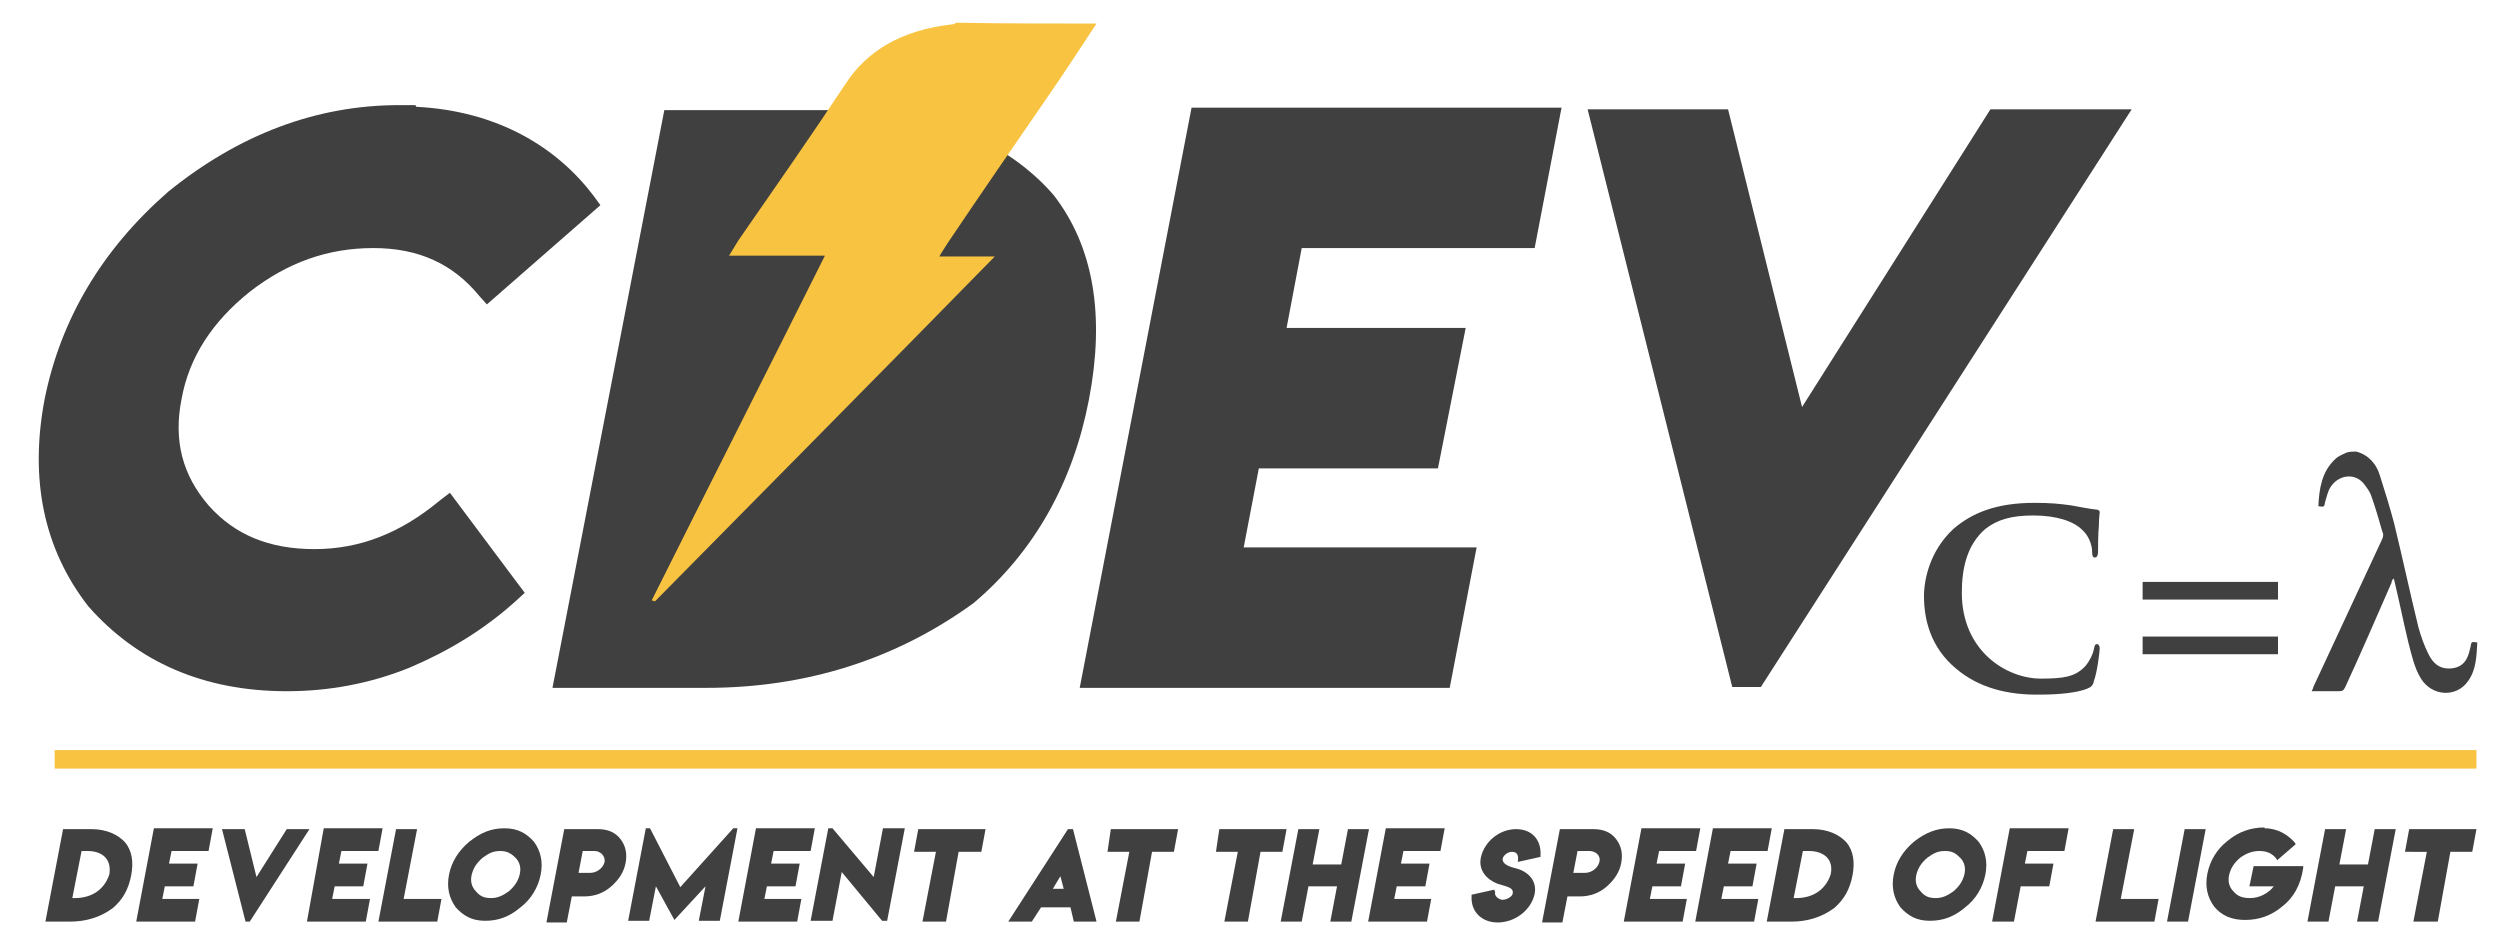 <?xml version="1.0" encoding="utf-8"?>
<!-- Generator: Adobe Illustrator 21.0.2, SVG Export Plug-In . SVG Version: 6.00 Build 0)  -->
<svg version="1.1" id="Layer_1" xmlns="http://www.w3.org/2000/svg" xmlns:xlink="http://www.w3.org/1999/xlink" x="0px" y="0px"
	 viewBox="0 0 297.3 113" style="enable-background:new 0 0 297.3 113;" xml:space="preserve">
<style type="text/css">
	.st0{fill:#404041;}
	.st1{fill:#F8C340;}
</style>
<g>
	<path class="st0" d="M49.5,12.7c9.8,0.5,16.8,4.9,21.1,10.6l0.8,1.1L57.9,36.2l-0.9-1c-3.1-3.8-7.2-5.7-12.6-5.7
		c-5.4,0-10.2,1.7-14.7,5.2c-4.5,3.6-7.2,7.8-8.1,12.7c-1,5,0.1,9.1,3.2,12.7c3.1,3.5,7.2,5.2,12.6,5.2c5.4,0,10.2-1.9,14.8-5.7
		l1.3-1l8.9,11.9l-1.2,1.1c-3.7,3.3-7.8,5.8-12.5,7.8c-4.7,1.9-9.6,2.8-14.6,2.8c-9.9,0-17.8-3.5-23.6-10.1
		c-5.3-6.8-7-15.1-5.2-24.6c1.9-9.5,6.8-17.8,14.7-24.7c8.4-6.8,17.6-10.3,27.5-10.3h1.9L49.5,12.7z"/>
	<path class="st0" d="M98.8,13.1L98.8,13.1l1.4,0c11.3,0,19.9,4.1,25.1,10.1c4.8,6.2,6.1,14.4,4.2,24.3c-1.9,9.9-6.5,18.1-13.7,24.2
		c-9.2,6.7-19.9,10.1-31.8,10.1H65.7L79,13.1H98.8z"/>
	<path class="st0" d="M141.7,12.8h44l-3.2,16.7h-27.7L153,39h21.3L171,55.7h-21.3l-1.8,9.4h27.7l-3.2,16.7h-44L141.7,12.8z"/>
	<path class="st0" d="M253.5,13l-44.1,68.7h-3.4L188.8,13h16.7l8.8,35.4L236.7,13H253.5z"/>
</g>
<g id="JacypC.tif_1_">
	<g>
		<path class="st1" d="M130.4,2.8c-1.9,2.9-3.8,5.8-5.8,8.7c-4,5.8-8,11.6-11.9,17.4c-0.3,0.5-0.6,0.9-1,1.6c2.2,0,4.1,0,6.6,0
			c-13.6,13.9-27,27.4-40.4,41c-0.1,0-0.3-0.1-0.4-0.1c6.8-13.6,13.7-27.2,20.6-41c-3.9,0-7.4,0-11.4,0c0.5-0.8,0.8-1.3,1.1-1.8
			c4.3-6.2,8.7-12.5,12.8-18.7c2.5-3.8,6.5-6.3,12.6-7c0.2,0,0.4-0.1,0.5-0.2C119.4,2.8,124.9,2.8,130.4,2.8z"/>
	</g>
</g>
<g>
	<path class="st0" d="M10.7,98.6L10.7,98.6l0.2,0c1.8,0,3.2,0.7,4,1.6c0.8,1,1,2.3,0.7,3.9c-0.3,1.6-1,2.9-2.2,3.9
		c-1.5,1.1-3.2,1.6-5.1,1.6H5.4l2.1-11H10.7z M10.4,101.2H9.7l-1.1,5.6h0.3c2,0,3.5-1,4.1-2.8C13.3,102.2,12.2,101.2,10.4,101.2z"/>
	<path class="st0" d="M18.3,98.5h7l-0.5,2.7h-4.4l-0.3,1.5h3.4l-0.5,2.7h-3.4l-0.3,1.5h4.4l-0.5,2.7h-7L18.3,98.5z"/>
	<path class="st0" d="M36.8,98.6l-7.1,11h-0.5l-2.8-11h2.7l1.4,5.7l3.6-5.7H36.8z"/>
	<path class="st0" d="M38.5,98.5h7l-0.5,2.7h-4.4l-0.3,1.5h3.4l-0.5,2.7h-3.4l-0.3,1.5H44l-0.5,2.7h-7L38.5,98.5z"/>
	<path class="st0" d="M47.1,98.6h2.5l-1.6,8.3h4.5l-0.5,2.7h-7L47.1,98.6z"/>
	<path class="st0" d="M60,98.5c1.6,0,2.6,0.6,3.5,1.6c0.8,1.1,1.1,2.4,0.8,3.9c-0.3,1.5-1.1,2.9-2.4,3.9c-1.3,1.1-2.6,1.6-4.2,1.6
		c-1.6,0-2.6-0.6-3.5-1.6c-0.8-1.1-1.1-2.4-0.8-3.9c0.3-1.5,1.1-2.8,2.4-3.9C57.2,99,58.4,98.5,60,98.5z M59.5,101.2
		c-0.9,0-1.4,0.3-2.1,0.8c-0.7,0.6-1.1,1.2-1.3,2c-0.2,0.8,0,1.5,0.5,2c0.5,0.6,1,0.8,1.8,0.8c0.8,0,1.4-0.3,2.1-0.8
		c0.7-0.6,1.1-1.2,1.3-2c0.2-0.8,0-1.5-0.5-2C60.8,101.5,60.3,101.2,59.5,101.2z"/>
	<path class="st0" d="M65,109.6l2.1-11h4c1.2,0,2.1,0.4,2.7,1.2c0.6,0.8,0.8,1.7,0.6,2.8c-0.2,1.1-0.8,2-1.7,2.8
		c-0.9,0.8-2,1.2-3.2,1.2h-1.5l-0.6,3.1H65z M70.7,101.2h-1.4l-0.5,2.6l1.4,0c0.7,0,1.5-0.5,1.7-1.3C72,101.8,71.4,101.2,70.7,101.2
		z"/>
	<path class="st0" d="M77.3,98.5l3.6,7l6.3-7h0.5l-2.1,11h-2.5l0.8-4.1l-3.7,4l-2.2-4l-0.8,4.1h-2.5l2.1-11H77.3z"/>
	<path class="st0" d="M89.9,98.5h7l-0.5,2.7H92l-0.3,1.5h3.4l-0.5,2.7h-3.4l-0.3,1.5h4.4l-0.5,2.7h-7L89.9,98.5z"/>
	<path class="st0" d="M99,98.5l4.9,5.8l1.1-5.8h2.6l-2.1,11h-0.6l-4.8-5.8l-1.1,5.8h-2.6l2.1-11H99z"/>
	<path class="st0" d="M109.2,98.6h8l-0.5,2.7H114l-1.5,8.3h-2.8l1.6-8.3h-2.6L109.2,98.6z"/>
	<path class="st0" d="M119.9,109.6l7.1-11h0.6l2.8,11h-2.7l-0.4-1.7h-3.5l-1.1,1.7H119.9z M125.2,105.7h1.3l-0.4-1.5L125.2,105.7z"
		/>
	<path class="st0" d="M132.1,98.6h8l-0.5,2.7H137l-1.5,8.3h-2.8l1.6-8.3h-2.6L132.1,98.6z"/>
	<path class="st0" d="M145,98.6h8l-0.5,2.7h-2.6l-1.5,8.3h-2.8l1.6-8.3h-2.6L145,98.6z"/>
	<path class="st0" d="M154.4,98.6h2.5l-0.8,4.2h3.4l0.8-4.2h2.5l-2.1,11h-2.5l0.8-4.2h-3.4l-0.8,4.2h-2.5L154.4,98.6z"/>
	<path class="st0" d="M164.8,98.5h7l-0.5,2.7h-4.4l-0.3,1.5h3.4l-0.5,2.7h-3.4l-0.3,1.5h4.4l-0.5,2.7h-7L164.8,98.5z"/>
	<path class="st0" d="M177.8,106.1c-0.1,0.4,0.3,0.8,0.8,0.9h0h0.1c0.5,0,1.2-0.4,1.2-0.8c0.1-0.7-0.9-0.8-1.8-1.1
		c-1.3-0.5-2.3-1.6-2-3.1c0.4-1.9,2.2-3.4,4.2-3.4c1.9,0,3,1.3,2.9,3.1l0,0.2l-2.7,0.6c0.1-0.7,0-1.2-0.7-1.2c-0.5,0-1,0.4-1.1,0.8
		c-0.1,0.7,0.9,1,1.7,1.2c1.4,0.4,2.4,1.5,2.1,3c-0.4,1.9-2.3,3.4-4.4,3.4c-1.9,0-3.2-1.3-3.1-3.1l0-0.2l2.7-0.6L177.8,106.1z"/>
	<path class="st0" d="M183.4,109.6l2.1-11h4c1.2,0,2.1,0.4,2.7,1.2c0.6,0.8,0.8,1.7,0.6,2.8c-0.2,1.1-0.8,2-1.7,2.8
		c-0.9,0.8-2,1.2-3.2,1.2h-1.5l-0.6,3.1H183.4z M189,101.2h-1.4l-0.5,2.6l1.4,0c0.7,0,1.5-0.5,1.7-1.3
		C190.4,101.8,189.8,101.2,189,101.2z"/>
	<path class="st0" d="M195.2,98.5h7l-0.5,2.7h-4.4l-0.3,1.5h3.4l-0.5,2.7h-3.4l-0.3,1.5h4.4l-0.5,2.7h-7L195.2,98.5z"/>
	<path class="st0" d="M203.7,98.5h7l-0.5,2.7h-4.4l-0.3,1.5h3.4l-0.5,2.7H205l-0.3,1.5h4.4l-0.5,2.7h-7L203.7,98.5z"/>
	<path class="st0" d="M215.4,98.6L215.4,98.6l0.2,0c1.8,0,3.2,0.7,4,1.6c0.8,1,1,2.3,0.7,3.9c-0.3,1.6-1,2.9-2.2,3.9
		c-1.5,1.1-3.2,1.6-5.1,1.6h-2.9l2.1-11H215.4z M215.1,101.2h-0.7l-1.1,5.6h0.3c2,0,3.5-1,4.1-2.8
		C218.1,102.2,216.9,101.2,215.1,101.2z"/>
	<path class="st0" d="M231.8,98.5c1.6,0,2.6,0.6,3.5,1.6c0.8,1.1,1.1,2.4,0.8,3.9c-0.3,1.5-1.1,2.9-2.4,3.9
		c-1.3,1.1-2.6,1.6-4.2,1.6c-1.6,0-2.6-0.6-3.5-1.6c-0.8-1.1-1.1-2.4-0.8-3.9c0.3-1.5,1.1-2.8,2.4-3.9C229,99,230.3,98.5,231.8,98.5
		z M231.3,101.2c-0.9,0-1.4,0.3-2.1,0.8c-0.7,0.6-1.1,1.2-1.3,2c-0.2,0.8,0,1.5,0.5,2c0.5,0.6,1,0.8,1.8,0.8c0.8,0,1.4-0.3,2.1-0.8
		c0.7-0.6,1.1-1.2,1.3-2c0.2-0.8,0-1.5-0.5-2C232.6,101.5,232.2,101.2,231.3,101.2z"/>
	<path class="st0" d="M239,98.5h7l-0.5,2.7h-4.4l-0.3,1.5h3.4l-0.5,2.7h-3.4l-0.8,4.2h-2.6L239,98.5z"/>
	<path class="st0" d="M251.3,98.6h2.5l-1.6,8.3h4.5l-0.5,2.7h-7L251.3,98.6z"/>
	<path class="st0" d="M257.7,109.6l2.1-11h2.5l-2.1,11H257.7z"/>
	<path class="st0" d="M269.3,98.5c1.6,0,2.8,0.8,3.6,1.7l0.1,0.2l-2.2,1.9l-0.1-0.2c-0.5-0.6-1.1-0.9-2-0.9c-0.9,0-1.6,0.3-2.3,0.8
		c-0.7,0.6-1.1,1.2-1.3,2c-0.2,0.8,0,1.5,0.5,2c0.5,0.6,1.1,0.8,2,0.8c1.1,0,2.2-0.6,2.8-1.4h-2.9l0.5-2.4h5.9l0,0.2
		c-0.3,2.1-1.2,3.6-2.5,4.6c-1.3,1.1-2.8,1.6-4.4,1.6c-1.6,0-2.8-0.5-3.7-1.6c-0.8-1.1-1.1-2.4-0.8-3.9c0.3-1.5,1.1-2.9,2.4-3.9
		c1.3-1.1,2.8-1.6,4.4-1.6L269.3,98.5L269.3,98.5z"/>
	<path class="st0" d="M276.5,98.6h2.5l-0.8,4.2h3.4l0.8-4.2h2.5l-2.1,11h-2.5l0.8-4.2h-3.4l-0.8,4.2h-2.5L276.5,98.6z"/>
	<path class="st0" d="M286.5,98.6h8l-0.5,2.7h-2.6l-1.5,8.3H287l1.6-8.3H286L286.5,98.6z"/>
</g>
<rect x="6.5" y="89.2" class="st1" width="288" height="2.2"/>
<g>
	<g>
		<path class="st0" d="M232.6,79.5c-3-2.5-3.8-5.8-3.8-8.6c0-2,0.7-5.4,3.5-8c2.2-1.9,5.1-3.1,9.6-3.1c1.9,0,3,0.1,4.4,0.3
			c1.1,0.2,2.1,0.4,3,0.5c0.3,0,0.4,0.2,0.4,0.3c0,0.2-0.1,0.6-0.1,1.6c-0.1,1-0.1,2.6-0.1,3.1c0,0.4-0.1,0.7-0.4,0.7
			c-0.2,0-0.3-0.2-0.3-0.6c0-0.9-0.4-2-1.2-2.7c-1-1-3-1.7-5.8-1.7c-2.6,0-4.3,0.5-5.7,1.6c-2.2,1.9-2.8,4.7-2.8,7.6
			c0,6.9,5.3,10.2,9.4,10.2c2.7,0,4.1-0.2,5.3-1.5c0.5-0.6,0.9-1.4,1-2c0.1-0.4,0.1-0.6,0.4-0.6c0.2,0,0.3,0.3,0.3,0.5
			c0,0.3-0.3,2.9-0.7,3.9c-0.1,0.5-0.3,0.7-0.8,0.9c-1.2,0.5-3.5,0.7-5.4,0.7C238.8,82.7,235.3,81.8,232.6,79.5z"/>
		<path class="st0" d="M254.8,71.3v-2.1h16.1v2.1H254.8z M254.8,77.8v-2.1h16.1v2.1H254.8z"/>
	</g>
	<g id="Mb4Xs9.tif">
		<g>
			<path class="st0" d="M280.2,53.7c1.5,0.4,2.4,1.5,2.8,2.8c0.6,1.9,1.2,3.8,1.7,5.7c1,4.1,1.9,8.3,2.9,12.4
				c0.3,1.1,0.7,2.2,1.2,3.2c0.5,1,1.2,1.7,2.4,1.7c1,0,1.8-0.4,2.2-1.3c0.2-0.4,0.3-0.9,0.4-1.3c0.1-0.6,0.1-0.6,0.8-0.5
				c-0.1,1.6-0.1,3.2-1.1,4.6c-1.4,2-4.3,1.8-5.6-0.3c-0.8-1.3-1.1-2.8-1.5-4.3c-0.6-2.5-1.1-5-1.7-7.5c0,0,0,0-0.1-0.1
				c-0.1,0.2-0.2,0.3-0.2,0.5c-1.8,4.1-3.6,8.3-5.5,12.4c-0.2,0.4-0.3,0.5-0.8,0.5c-0.9,0-1.8,0-2.7,0c-0.1,0-0.3,0-0.5,0
				c0.1-0.2,0.2-0.4,0.2-0.5c2.7-5.8,5.4-11.6,8.1-17.4c0.2-0.4,0.3-0.7,0.1-1.1c-0.4-1.4-0.8-2.8-1.3-4.2c-0.2-0.6-0.6-1.1-1-1.6
				c-1.1-1.2-3-0.9-3.9,0.6c-0.3,0.5-0.4,1.1-0.6,1.7c-0.1,0.6-0.1,0.6-0.8,0.5c0.1-2.1,0.4-4.1,2-5.6c0.4-0.4,1-0.6,1.4-0.8
				C279.5,53.7,279.9,53.7,280.2,53.7z"/>
		</g>
	</g>
</g>
</svg>
